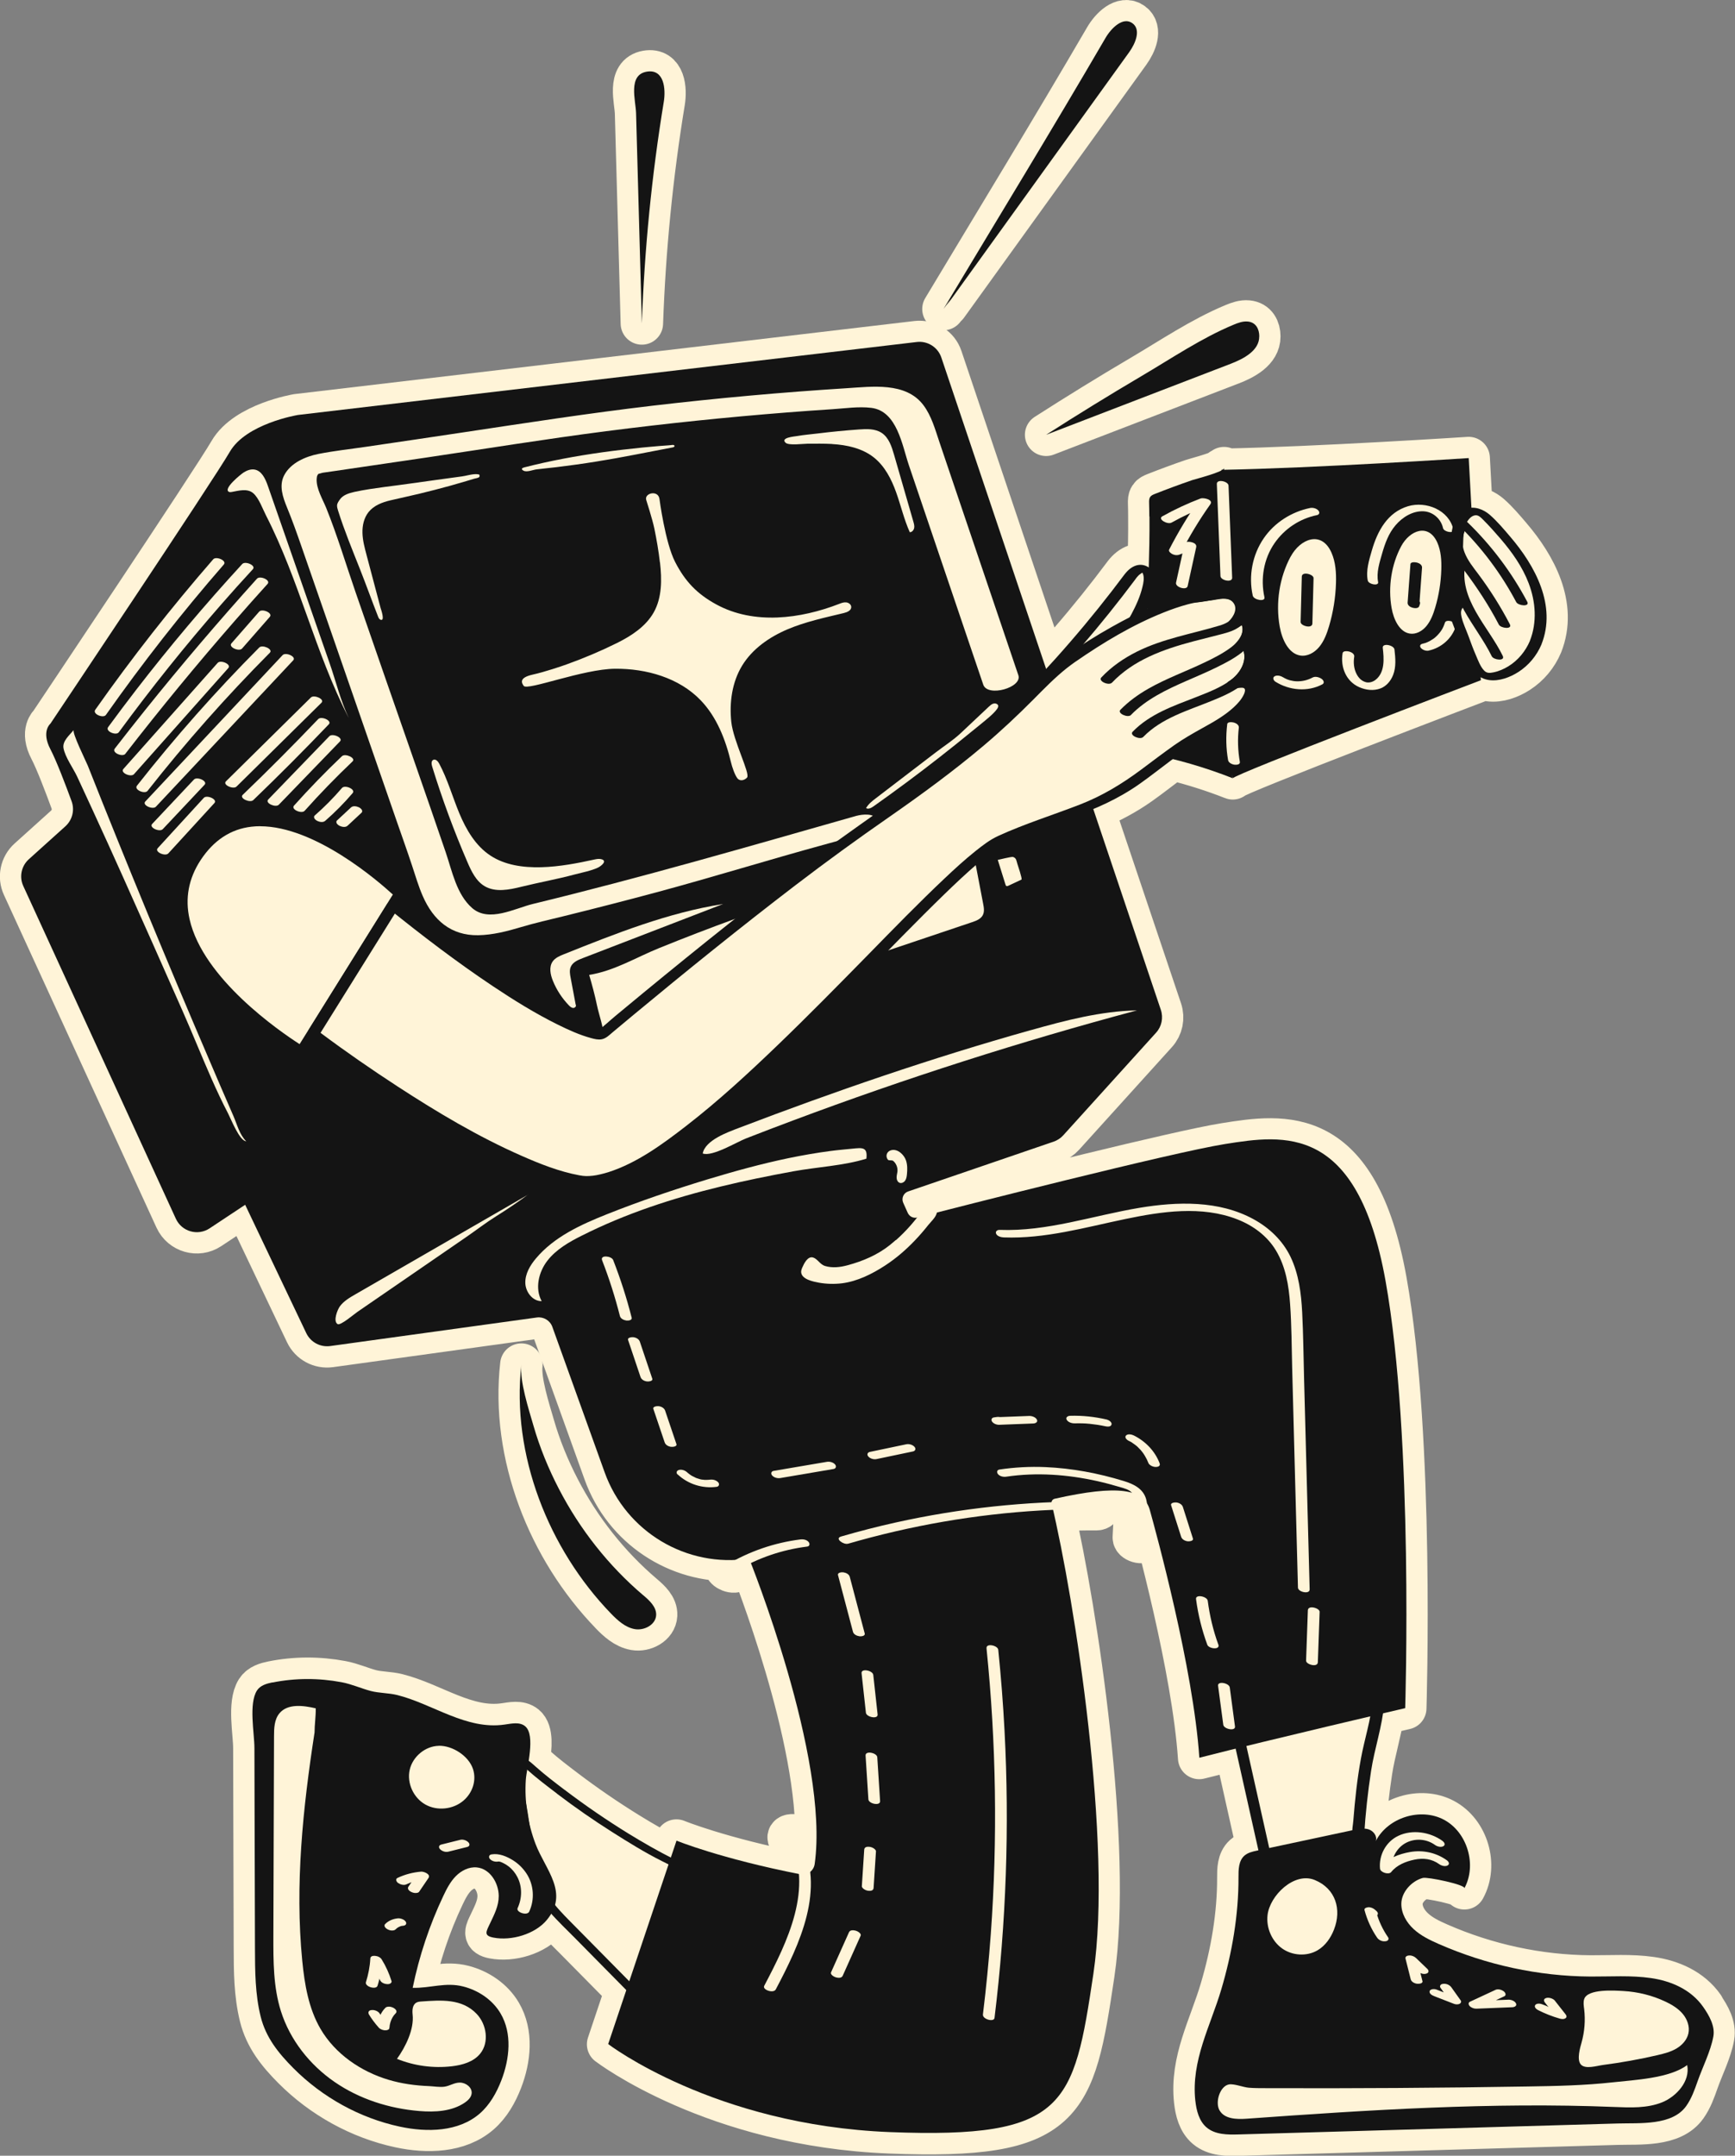 <svg xmlns="http://www.w3.org/2000/svg" id="Capa_2" data-name="Capa 2" viewBox="0 0 320.37 397.85"><rect x="0" y="0" width="320.37" height="397.85" fill="#808080" stroke="none"/><defs><style>      .cls-1 {        fill: #fff4d8;      }      .cls-1, .cls-2 {        stroke-width: 0px;      }      .cls-2 {        fill: #141414;      }      .cls-3 {        fill: none;        stroke: #fff4d8;        stroke-linejoin: round;        stroke-width: 7.84px;      }    </style></defs><g id="Capa_1-2" data-name="Capa 1"><g><g><path class="cls-3" d="m118.52,59.69c.48-13.7,1.83-27.37,4.05-40.9.38-2.31.1-6.12-3.16-5.56-3.49.6-2.03,5.29-1.96,7.64.35,12.94.72,25.87,1.07,38.81Z"></path><path class="cls-3" d="m174.83,56.34c11.22-15.56,22.44-31.13,33.66-46.69,1.17-1.62,2.23-4.15.62-5.34-1.73-1.28-3.91.85-4.99,2.71-9.81,16.83-19.91,33.35-29.91,50.01.51-.68,1-1.38,1.5-2.06l-.89,1.37Z"></path><path class="cls-3" d="m227.28,67.13c2.42-.93,5.27-2.45,5.25-5.04,0-1.36-.63-2.61-2.12-2.75-.9-.09-1.79.24-2.63.59-5.93,2.46-11.51,6.25-17.04,9.5-5.92,3.49-11.78,7.1-17.57,10.81,11.37-4.37,22.74-8.74,34.1-13.11Z"></path><path class="cls-3" d="m314.51,370.38c-2.24-3.2-5.9-4.79-9.66-5.33-3.69-.53-7.44-.26-11.16-.28-9.62-.06-19.22-2.15-28.04-6.02-1.64-.72-3.29-1.52-4.61-2.74-1.32-1.21-2.3-2.91-2.27-4.7.03-2.17,1.93-4.19,3.97-4.74.86-.23,8.02,1.27,7.66,1.92,2.36-4.29.56-10.36-3.76-12.66-4.32-2.3-10.36-.41-12.6,3.95.34-.87-.39-1.86-1.27-2.16-.25-.09-.51-.12-.78-.14.26-3.56.65-7.11,1.19-10.63.55-3.57,1.67-7.05,2.2-10.62,2.54-.6,4.1-.96,4.1-.96,0,0,1.58-49.84-3.63-78.87-5.21-29.02-18.77-26.97-29.65-25.24-8.75,1.4-40.94,9.52-53.22,12.65.05-.2.07-.41.04-.64-.08-.6-.6-1.18-1.21-1.13-.59.04-.99.6-1.33,1.09-.37.55-.77,1.08-1.18,1.61-.69.13-1.39-.22-1.68-.87l-.83-1.85c-.37-.83.05-1.8.91-2.09l26.86-9.19c.68-.23,1.3-.64,1.78-1.17l17.14-18.94c1.04-1.14,1.37-2.76.88-4.22l-12.49-37.09c3.02-1.26,5.9-2.76,8.62-4.69,2.05-1.45,4.02-3.02,6.04-4.52,3.77.94,7.49,2.11,11.1,3.53-.03-.01-.05-.13-.06-.3.03.1.05.2.08.29-.19-.6,45.77-18.09,45.77-18.09l-.03-.54c.45.26.96.45,1.56.53,1.85.26,3.87-.5,5.41-1.49,1.91-1.23,3.39-3.01,4.27-5.1,2.84-7.15-1.16-14.5-5.75-19.86-1.18-1.38-2.39-2.83-3.76-4.03-.95-.83-2.17-1.38-3.43-1.32l-.5-9.19s-28.11,1.83-45.16,2.16c0-.1,0-.2-.01-.3,0,.09-.1.19-.26.3-.08,0-.16,0-.24,0,0,.05,0,.09,0,.14-1.32.7-4.87,1.6-5.37,1.78-2.32.8-4.62,1.65-6.9,2.55-.32.13-.67.27-.86.56-.21.31-.21.7-.2,1.08.02.83.04,1.67.04,2.5.03,3.14-.04,6.28-.13,9.43-1.66-1.1-3.32-.25-4.41,1.17-3.22,4.31-6.59,8.51-10.11,12.57-1.45,1.67-2.94,3.31-4.44,4.94l-19.33-57.41c-.64-1.91-2.54-3.11-4.54-2.87l-114.39,13.48s-9.46,1.58-12.46,6.78c-3,5.21-33.12,50.16-33.12,50.16,0,0-1.74,1.42,0,4.73,1.12,2.14,2.84,6.67,3.91,9.59.6,1.64.14,3.46-1.15,4.63l-6.75,6.08c-1.38,1.25-1.8,3.25-1.02,4.94l28.17,61.4c1.09,2.38,4.05,3.22,6.23,1.78l6.57-4.35,11.28,23.68c.8,1.68,2.59,2.64,4.43,2.39l38.15-5.27c1.24-.17,2.44.55,2.86,1.73l9.66,26.85c3.66,10.18,13.51,16.63,24.12,16.15-.52.27-1.03.56-1.54.86-.95.57.97,1.59,1.66,1.18.9-.53,1.82-1.02,2.76-1.47,2.14,5.46,14.3,37.61,11.78,55.56-.08.6-.4,1.11-.84,1.45-.23-2.07-.8-4.13-1.84-6.15-.36-.7-2.54-.93-2.04.05,1.09,2.12,1.64,4.29,1.8,6.47-14.65-2.89-22.59-6.15-22.59-6.15l-1.05,3.12c-2.66-1.35-5.24-2.83-7.77-4.39-4.06-2.5-8-5.2-11.8-8.08-1.83-1.39-3.68-2.79-5.39-4.32-.36-.32-.8-.72-1.28-1.07.39-2.5.64-5.36-.65-6.42-1.02-.84-2.51-.48-3.81-.3-7.06,1.02-13.22-3.8-19.79-5.45-1.62-.4-3.32-.34-4.9-.75-1.81-.48-3.52-1.27-5.4-1.62-4.2-.79-8.56-.79-12.76.06-1.09.22-2.27.56-2.87,1.5-1.56,2.46-.47,7.84-.47,10.65.01,4.06.02,8.12.03,12.17.02,8.24.04,16.49.07,24.73.01,4.22.03,8.51,1.05,12.63.96,3.87,3.27,6.73,6.05,9.53,5.34,5.36,12.23,9.19,19.64,10.78,5.06,1.09,10.87.97,14.77-2.42,1.85-1.61,3.09-3.82,3.98-6.11,1.54-3.98,2.03-8.69-.14-12.36-1.47-2.5-4.07-4.25-6.88-4.97-3.3-.85-6.14.34-9.35.24,1.2-5.85,3.1-11.56,5.66-16.96.62-1.31,1.29-2.62,2.31-3.65,1.01-1.03,2.43-1.75,3.87-1.61,2.42.23,4.04,2.84,4.05,5.28,0,1.85-.82,3.39-1.59,5.02-.73,1.54-1.25,2.29.6,2.65,3.33.65,7.69-.63,9.86-3.24.32-.38.57-.76.79-1.13,1.43,1.61,3.02,3.11,4.52,4.64,3.12,3.16,6.24,6.33,9.37,9.49l-3.34,9.95s19.56,14.98,52.05,16.25c32.49,1.26,33.91-4.89,37.54-29.18,3.5-23.46-3.14-67.06-7.44-85.65,2.67-.12,5.34-.19,8.01-.17.42,0,.84-.27.64-.72-.21-.47-.94-.66-1.4-.67-2.51-.01-5.03.05-7.54.15.03-.31.26-.58.58-.66,7.03-1.58,11.53-1.9,14.25-1.09.02.03.05.04.08.07.73.96.59,2.4.53,3.52-.07,1.53-.16,3.06-.23,4.6-.04.8,2.11,1.3,2.16.31.07-1.29.13-2.59.2-3.88.05-.89.13-1.81.02-2.7.23.37.42.78.54,1.24,1.1,3.94,8.04,29.18,9.15,45.74,2.03-.52,4.31-1.09,6.71-1.68,1.4,6.24,2.8,12.49,4.19,18.73-.09.02-.18.04-.26.06-.83.18-1.71.38-2.34.95-1.05.95-1.08,2.55-1.07,3.97.03,6.92-1.19,14-3.18,20.71-2.04,6.88-5.6,13.14-4.79,20.54.2,1.83.69,3.77,2.09,4.95,1.58,1.33,3.85,1.34,5.91,1.28,23.32-.67,46.65-1.35,69.97-2.02,4.06-.12,10.1.44,12.69-3.25.96-1.36,1.53-2.96,2.08-4.53.93-2.65,2.4-5.51,2.91-8.26.36-1.9-.76-3.89-1.87-5.47ZM211.88,112.35s.02-.03.02-.05c0,.01,0,.03,0,.04,0,0-.01,0-.02,0Z"></path><path class="cls-3" d="m112.81,297.78c1.24,1.28,2.64,2.56,4.39,2.87,1.75.31,3.86-.8,3.95-2.58.07-1.51-1.23-2.69-2.38-3.67-6.41-5.44-11.7-12.17-15.57-19.63-1.93-3.72-3.54-7.65-4.7-11.68-.87-3.01-2.57-8.21-2.23-11.24-1.88,16.62,5.03,34.03,16.55,45.93Z"></path></g><g><path class="cls-2" d="m227.49,143.02c.05.21.11.41.18.61-.19-.6,45.77-18.09,45.77-18.09l-2.24-41s-28.68,1.87-45.67,2.17c.45,9.48,1.13,18.96,1.33,28.48.1,4.9.14,9.81.13,14.72,0,2.38-.03,4.76-.06,7.13-.03,1.98.06,4.06.56,5.98Z"></path><path class="cls-2" d="m212.25,95.32c.06,6.7-.31,13.43-.41,20.15-.06,3.93-.1,7.86-.11,11.78,0,1.08-.4,11.67.1,11.8,5.39,1.03,10.69,2.57,15.8,4.58-.12-.05-.04-1.82-.05-2.03-.22-9.65-.42-19.29-.66-28.94-.12-4.82-.25-9.65-.39-14.47-.06-1.91-.24-3.67-.52-5.54-.3-2.03.15-4.19,0-6.26,0,.69-5.25,2.01-5.87,2.22-2.32.8-4.62,1.65-6.9,2.55-.32.13-.67.27-.86.56-.21.31-.21.7-.2,1.08.02.83.04,1.67.04,2.5Z"></path><g><path class="cls-1" d="m208.68,106.39c.63-.85,1.62-1.8,2.58-1.37,2.66,1.22-.78,7.85-1.65,9.34-1.15,1.99-2.61,3.79-4.32,5.33-1.86,1.67-3.61,2.32-5.84,3.27-3.99,1.7-6.63,4.66-10.06,7.11.19-1.57,1.75-2.95,2.78-4.04,1.96-2.07,3.88-4.19,5.75-6.34,3.75-4.3,7.34-8.74,10.75-13.31Z"></path><path class="cls-2" d="m209.67,106.86c.2-.26.41-.52.65-.75.02-.02.79-.58.8-.51,0-.04-.25.01-.27-.05-.04-.11.05.07.04.05,0,.04.13.23.16.3.28.75.09,1.69-.1,2.44-.42,1.76-1.19,3.44-2.04,5.03-1.24,2.33-2.95,4.49-4.98,6.18-2.22,1.84-5.08,2.49-7.51,3.96-2.83,1.7-5.18,4.06-7.85,5.98.63.31,1.27.61,1.9.92.17-1.06.8-1.88,1.51-2.65.77-.84,1.58-1.65,2.36-2.49,1.84-1.98,3.64-3.99,5.41-6.04,3.45-4,6.76-8.13,9.93-12.36.58-.78-1.47-1.62-1.96-.96-3.22,4.31-6.59,8.51-10.11,12.57-1.77,2.05-3.58,4.06-5.42,6.04-1.39,1.49-3.51,3.09-3.84,5.23-.12.76,1.35,1.31,1.9.92,2.7-1.94,5.08-4.34,7.96-6.04,1.42-.84,2.97-1.39,4.47-2.09s2.82-1.58,4.01-2.71c1.98-1.86,3.56-4.09,4.77-6.52.92-1.85,1.85-3.92,1.91-6.01.03-1.01-.31-1.95-1.18-2.53-1.67-1.14-3.36-.29-4.46,1.14-.59.77,1.46,1.61,1.96.96Z"></path></g><g><path class="cls-1" d="m103.6,330.72c-1.76-1.33-3.48-2.71-5.18-4.12-1.02-.85-2.81-2.93-3.49-.88-.52,1.58.86,5.36,1.13,7.04.38,2.35.76,4.71,1.13,7.06.53,3.28,1.08,6.64,2.72,9.53,1.22,2.15,2.97,3.93,4.7,5.69,4.9,4.97,9.8,9.93,14.71,14.9,3.62-7.71,6.44-15.8,8.41-24.09,0-.44-4.93-2.78-5.41-3.04-2.18-1.18-4.33-2.42-6.44-3.71-4.23-2.58-8.33-5.38-12.28-8.37Z"></path><path class="cls-2" d="m104.3,330.36c-1.83-1.39-3.68-2.79-5.39-4.32-1.04-.93-2.73-2.53-4.26-1.71-1.34.72-.91,2.86-.67,4.03.32,1.56.82,3.08,1.08,4.65.4,2.46.79,4.93,1.19,7.39.36,2.21.78,4.41,1.55,6.52,1.62,4.44,5.26,7.6,8.49,10.88,4.05,4.1,8.1,8.21,12.15,12.31.41.41,1.62.84,1.96.13,3.54-7.55,6.32-15.45,8.28-23.55.13-.53.22-.83-.19-1.24-.3-.3-.68-.52-1.04-.73-1.02-.6-2.07-1.14-3.13-1.67-2.81-1.41-5.54-2.98-8.22-4.62-4.06-2.5-8-5.2-11.8-8.08-.38-.28-1.09-.49-1.53-.23s-.19.71.13.95c3.28,2.49,6.66,4.84,10.14,7.04,3,1.9,6.06,3.8,9.24,5.39.87.43,1.75.87,2.61,1.32.41.22.92.49,1.27.69.16.09.31.19.46.29.35.23.09,0,.08,0-.21,0-.29.77-.36,1.04-.13.53-.27,1.07-.41,1.6-.26.97-.52,1.95-.81,2.91-.56,1.94-1.17,3.86-1.82,5.76-1.46,4.25-3.15,8.41-5.05,12.48l1.96.13c-3.34-3.38-6.67-6.76-10.01-10.14-1.63-1.65-3.25-3.29-4.88-4.94-1.44-1.46-2.9-2.94-4-4.68-2.31-3.64-2.74-8.1-3.41-12.27-.31-1.93-.52-3.9-.98-5.8-.36-1.46-.82-2.92-.99-4.43-.04-.35-.07-.72-.02-1.07.02-.16.39-.89.39-.9.11.29-.72-.37-.29.02.13.12.31.21.45.33.25.2.49.42.73.64,1.81,1.63,3.77,3.11,5.71,4.58.37.29,1.1.49,1.53.23s.19-.71-.13-.95Z"></path></g><g><path class="cls-1" d="m254.45,314.1c-4.35.27-8.3,1.56-12.48,2.55-4.48,1.06-9.03,1.47-13.48,2.76,1.78,7.96,3.56,15.93,5.35,23.89,2.29-1.01,4.91-1.14,7.31-1.83,1.01-.29,9.61-1.8,9.66-2.67.27-4.4.75-8.79,1.44-13.14.61-3.81,1.99-7.78,2.29-11.57-.03,0-.05,0-.08,0Z"></path><path class="cls-2" d="m254.07,313.41c-4.4.3-8.59,1.62-12.87,2.61-4.43,1.03-8.97,1.48-13.35,2.73-.22.06-.52.22-.46.51,1.78,7.96,3.56,15.93,5.35,23.89.16.73,1.3,1,1.91.74,1.7-.72,3.54-.97,5.34-1.33.88-.18,1.75-.43,2.63-.62,1.89-.4,3.79-.77,5.66-1.24.86-.22,1.72-.44,2.55-.77.68-.27,1.01-.51,1.06-1.26.25-3.96.68-7.91,1.28-11.83.64-4.17,2.07-8.21,2.42-12.42.06-.68-.88-1.05-1.45-1.02h-.08c-.41.03-.85.25-.64.72s.95.69,1.4.67h.08c-.48-.34-.97-.68-1.45-1.02-.31,3.66-1.49,7.17-2.15,10.77-.7,3.79-1.11,7.66-1.41,11.5-.06.76-.27,1.71-.17,2.47,0-.04,0-.03.04-.05-.12.05-.23.13-.34.18-.68.32-1.44.49-2.17.68-1.88.48-3.78.86-5.68,1.25-.95.2-1.88.47-2.83.66-1.95.4-3.9.7-5.75,1.48l1.91.74c-1.78-7.96-3.56-15.93-5.35-23.89l-.46.51c4.29-1.23,8.73-1.68,13.07-2.67,4.2-.96,8.32-2.32,12.65-2.62.41-.03.85-.25.64-.72-.2-.45-.95-.7-1.4-.67Z"></path></g><path class="cls-2" d="m54.89,76.61s-9.46,1.58-12.46,6.78c-3,5.21-33.12,50.16-33.12,50.16,0,0-1.74,1.42,0,4.73,1.12,2.14,2.84,6.67,3.91,9.59.6,1.63.14,3.46-1.15,4.63l-6.75,6.08c-1.38,1.25-1.8,3.25-1.02,4.94l28.17,61.4c1.09,2.38,4.05,3.22,6.23,1.78l6.57-4.35,11.28,23.68c.8,1.68,2.59,2.64,4.43,2.39l38.15-5.27c1.24-.17,2.44.55,2.86,1.73l9.66,26.85c3.95,10.99,15.13,17.66,26.68,15.92h0s14.86,36.71,12.1,56.37c-.18,1.26-1.37,2.13-2.63,1.89-14.84-2.91-22.88-6.21-22.88-6.21l-12.62,37.54s19.56,14.98,52.05,16.25c32.49,1.26,33.91-4.89,37.54-29.18,3.58-23.97-3.44-68.97-7.71-86.83-.1-.4.17-.79.58-.88,11.75-2.64,16.47-1.8,17.55,2.06,1.1,3.94,8.04,29.18,9.15,45.74,13.57-3.47,38.01-9.15,38.01-9.15,0,0,1.58-49.84-3.63-78.87-5.21-29.02-18.77-26.97-29.65-25.24-9.83,1.57-49.27,11.63-56.8,13.56-.73.19-1.47-.18-1.78-.87l-.83-1.85c-.37-.83.05-1.8.91-2.09l26.86-9.19c.68-.23,1.3-.64,1.78-1.17l17.14-18.94c1.04-1.14,1.37-2.76.88-4.22l-40.53-120.38c-.64-1.91-2.54-3.11-4.54-2.87l-114.39,13.48Z"></path><path class="cls-1" d="m165.42,228.85c-.35.31-.71.61-1.08.91-2.28,1.83-5.03,3-7.84,3.75-1.36.37-2.8.54-4.17.13-.9-.27-1.37-1.31-2.19-1.56-1-.3-1.68,1.12-2.01,1.88-.12.28-.23.59-.19.9.17,1.27,2.24,1.67,3.26,1.86,1.4.25,2.84.29,4.26.12,2.85-.36,5.55-1.71,7.94-3.26,2.05-1.33,3.92-2.95,5.6-4.72.86-.9,1.67-1.85,2.44-2.82.67-.84,1.73-1.65,1.58-2.85-.08-.6-.6-1.18-1.21-1.13-.59.04-.99.6-1.33,1.09-1.43,2.09-3.15,4.04-5.05,5.73Z"></path><path class="cls-1" d="m179.53,156.23s-13.88,3.67-15.14,4.03c-9.65,2.76-19.21,5.87-28.64,9.31-4.72,1.72-9.4,3.52-14.06,5.41-4.25,1.72-8.32,4.23-12.9,4.94.55,1.87,1.04,3.69,1.44,5.6.39,1.87,1.26,4.11,1.26,6.01.08.4.2.85.56,1.04.34.18.75.06,1.12-.06,22.11-7.44,44.22-14.88,66.33-22.32.76-.25,1.58-.57,1.96-1.27.35-.64.22-1.42.08-2.13-.67-3.52-1.35-7.04-2.02-10.56Z"></path><g><path class="cls-1" d="m73.91,164.98l-18.17,29.14c-.04.06-.11.09-.17.05-1.92-1.16-30.71-18.97-19.46-36.06,11.77-17.89,36.3,5.28,37.79,6.71.04.04.05.11.02.16Z"></path><path class="cls-2" d="m55.63,195.31c-.22,0-.44-.06-.64-.18-1.96-1.19-19.22-11.95-22.17-24.98-1.01-4.48-.22-8.74,2.36-12.66,2.79-4.24,6.5-6.65,11.03-7.15,12.42-1.41,26.87,12.13,28.47,13.68.43.42.5,1.06.19,1.56l-18.17,29.14c-.24.38-.65.59-1.06.59Zm-7.6-42.83c-.53,0-1.06.03-1.58.09-3.83.43-6.99,2.5-9.4,6.16-2.23,3.39-2.92,7.07-2.04,10.94,2.48,10.96,16.65,20.68,20.31,23.03l17.22-27.61c-2.74-2.51-14.39-12.6-24.5-12.6Z"></path></g><path class="cls-1" d="m158.2,150.55c-19.88,5.65-39.72,11.41-59.81,16.28-3.36.82-8.1,3.46-11.2.76-2.89-2.52-3.7-6.8-4.88-10.27-3.65-10.69-7.4-21.35-11.11-32.03-1.84-5.32-3.69-10.63-5.53-15.95-1.8-5.2-3.39-10.54-5.45-15.63-.65-1.59-1.82-3.5-1.75-5.28.02-.66.2-.91.55-1.14-.5.33.28,0,.61-.05.76-.11,1.52-.22,2.29-.33,5.52-.81,11.03-1.61,16.55-2.43,11.15-1.65,22.27-3.46,33.45-4.9,11.11-1.43,22.25-2.58,33.41-3.46,2.79-.22,5.58-.42,8.38-.6,2.34-.15,4.81-.53,7.15-.25,4.79.57,5.71,6.89,6.97,10.61,3.67,10.81,7.33,21.63,11,32.44.91,2.68,1.82,5.36,2.73,8.04.8,2.36,7.25.53,6.48-1.74-3.88-11.46-7.77-22.92-11.65-34.38-.97-2.87-1.94-5.73-2.91-8.6-.79-2.34-1.47-4.88-2.99-6.89-3.25-4.29-9.51-3.39-14.19-3.1-11.95.75-23.87,1.83-35.76,3.22-11.78,1.38-23.5,3.2-35.23,4.96-5.89.89-11.79,1.75-17.68,2.62-2.93.43-5.9.75-8.8,1.32-2.41.48-5.17,1.65-6.36,3.95-1,1.92-.24,4.06.52,5.92.95,2.31,1.78,4.64,2.6,7,1.94,5.59,3.88,11.18,5.82,16.77,3.95,11.39,7.9,22.78,11.85,34.17.94,2.72,1.92,5.43,2.82,8.16.63,1.89,1.18,3.81,1.98,5.63,1.93,4.43,5.2,7.32,10.25,7.23,2.71-.05,5.33-.73,7.91-1.5,2.58-.77,5.2-1.36,7.81-2,5.76-1.42,11.5-2.89,17.23-4.43,10.41-2.8,20.71-6,31.11-8.84,2.26-.62,4.52-1.23,6.77-1.87,1.02-.29,3.12-1.17,2.79-2.57s-2.8-1.09-3.7-.84h0Z"></path><path class="cls-1" d="m121.87,103.81c.36,3.13.38,6.49-1.17,9.23-1.47,2.59-4.11,4.31-6.79,5.64-2.99,1.48-6.07,2.78-9.21,3.91-.99.36-4.11,1.42-6.33,1.91-2.66.59-2.01,1.59-1.67,2.08.64.95,10.98-3.12,16.89-3.16,5.76-.04,11.78,1.66,15.78,5.81,2.99,3.1,4.61,7.28,5.61,11.47.18.77.69,2.33,1.19,2.95.5.62,1.38.32,1.78-.16.61-.71-2.55-6.73-2.92-10.29-.37-3.56.14-7.29,2-10.35,1.89-3.1,5.02-5.27,8.35-6.69,3.33-1.42,6.91-2.17,10.43-3.02.63-.15,1.4-.48,1.37-1.13-.01-.45-.47-.79-.93-.84s-.89.12-1.32.29c-7.08,2.74-15.72,3.91-22.72.06-3.5-1.92-5.7-4.21-7.55-7.81-1.84-3.58-2.89-11.63-2.89-11.63-.24-1.71-2.81-1.08-2.45.17,0,0,1.15,3.57,1.51,5.31.42,2.06.78,4.13,1.02,6.22Z"></path><path class="cls-1" d="m67.66,102.34c.58,2.19,1.16,4.37,1.74,6.56.29,1.09.58,2.19.87,3.28.07.25.9,2.55-.02,2.19-.23-.09-.35-.35-.44-.58-1.15-2.92-2.19-5.85-3.35-8.77-1.41-3.57-2.89-7.13-4.04-10.8-.09-.3-.19-.6-.18-.91,0-.42.28-.77.5-1.1.58-.86,1.67-1.19,2.68-1.42,1.87-.41,3.78-.67,5.68-.93,3.14-.39,6.27-.85,9.4-1.28,1.61-.22,3.21-.44,4.82-.66.92-.13,2.23-.58,3.14-.35.12.11.14.31.04.45-.14.2-.72.26-.94.33-.5.15-.99.3-1.49.45-.96.28-1.92.56-2.88.83-1.88.52-3.78,1.01-5.68,1.47-1.8.43-3.61.82-5.41,1.24-1.5.35-3.05.93-4.04,2.16-.85,1.06-1.17,2.48-1.13,3.85.03,1.36.39,2.7.74,4.02Z"></path><path class="cls-1" d="m96.43,86.69c.06.07.15.13.27.19.6.3,1.71-.17,2.35-.25,1.22-.16,2.45-.26,3.67-.41,2.5-.3,4.99-.65,7.47-1.05,4.7-.75,9.35-1.72,14.02-2.6.15-.03.35-.1.34-.26,0-.18-.26-.22-.44-.19-.79.1-1.56.12-2.34.19-1.06.1-2.13.18-3.19.29-2.45.25-4.89.53-7.33.87-4.86.68-9.7,1.57-14.45,2.79-.43.11-.5.28-.36.44Z"></path><path class="cls-1" d="m153.65,81.94c-1.52-.09-3.04-.05-4.57-.05-.78,0-3.44.37-4.02-.18-.99-.93,1.53-1.14,2.09-1.23,1.3-.23,2.62-.33,3.93-.49,2.5-.31,5.01-.55,7.53-.73,1.43-.11,2.99-.16,4.19.63,1.32.87,1.85,2.52,2.29,4.04,1.19,4.11,2.37,8.22,3.56,12.33.11.39.23.8.15,1.19s-.4.78-.81.77c-1.06-2.36-1.64-4.91-2.51-7.34-.87-2.44-2.1-4.85-4.13-6.46-2.15-1.7-4.97-2.31-7.7-2.47Z"></path><path class="cls-1" d="m96.3,163.65c-2.26.56-4.8,1.08-6.81-.1-1.59-.94-2.44-2.73-3.17-4.42-2.49-5.76-4.67-11.66-6.52-17.66-.14-.44-.2-1.05.21-1.24.43-.2.87.28,1.09.7,1.55,2.91,2.45,6.12,3.71,9.16,1.27,3.04,3.02,6.04,5.79,7.84,5.26,3.43,13.3,1.99,19.05.72.43-.09.87-.19,1.3-.1,1.37.29,0,1.32-.55,1.58-1.26.59-2.93.9-4.29,1.26-3.24.87-6.55,1.46-9.81,2.26Z"></path><path class="cls-1" d="m184.08,130.88c-.59.85-2.07,2-2.38,2.27-.77.65-1.57,1.27-2.35,1.91-1.95,1.6-3.92,3.18-5.91,4.73-3.98,3.11-8.03,6.12-12.15,9.03-.41.29-.95.58-1.37.32.44-.77,1.16-1.33,1.86-1.86,3.67-2.81,7.35-5.62,11.02-8.43,1.61-1.23,3.21-2.23,4.68-3.62,1.7-1.6,3.4-3.2,5.1-4.8.25-.23.51-.47.83-.57.32-.1.73,0,.89.3.09.17-.01.43-.21.72Z"></path><g><path class="cls-1" d="m197.79,121.52c-8.2,5.68-8.91,11.15-36.12,29.84-18.45,12.67-46.23,35.91-50.41,39.42-.36.3-.83.43-1.29.33-2.68-.58-12.89-3.97-37.5-23.81l-14.5,23.25s30.67,23.39,49.13,27.02c18.45,3.63,66.09-57.57,78.24-62.78,3.77-1.61,6.88-2.94,12.01-4.67,10.54-3.54,12.41-6.56,21.84-13.05,2.73-1.88,10.18-4.8,11.74-8.95.15-.4.06-.98-.21-1.3-.6-.71-2.19-.58-3.02-.47,1.61-.94,3.12-2.88,3.19-4.79.02-.65-.08-1.8-.63-2.23-.26-.21-.62-.29-.95-.22.5-.38.96-.97,1.07-1.6s.31-1.37.08-1.98c-.28-.73-.75-1.16-1.56-.91-.36.11-.68.31-.99.51.56-.51.98-1.17,1.21-1.9.49-1.54-.76-2.95-2.19-3.29-.91-.22-1.87-.12-2.8.03-1.51.24-3.01.29-4.49.64-1.23.29-2.44.66-3.63,1.08-2.97,1.04-5.83,2.39-8.6,3.87-3.32,1.78-6.51,3.79-9.61,5.93Z"></path><path class="cls-2" d="m196.96,120.93c-5.18,3.6-9.24,8.58-13.9,12.78-10.11,9.11-21.63,16.37-32.52,24.47-10.79,8.03-21.28,16.45-31.67,24.99-1.76,1.44-3.51,2.89-5.26,4.35-1.05.87-2.06,1.85-3.17,2.65-.21.15-.33.16-.58.28-.04.02.33.08.11.02-.13-.04-.27-.07-.4-.1-.33-.09-.65-.19-.97-.29-.21-.07-.42-.14-.63-.22-.1-.04-.21-.08-.31-.12-.09-.03-.52-.2-.19-.07-.54-.21-1.08-.44-1.62-.68-3.53-1.58-6.89-3.54-10.16-5.6-5.92-3.74-11.59-7.89-17.12-12.18-1.81-1.4-3.61-2.83-5.39-4.26-.3-.24-1.39-.59-1.68-.12-4.24,6.8-8.48,13.61-12.73,20.41-.59.95-1.18,1.9-1.77,2.84-.21.34,0,.62.28.84,3.42,2.61,6.95,5.07,10.51,7.48,7.32,4.95,14.86,9.65,22.76,13.61,3.87,1.94,7.84,3.71,11.97,5.03,2.67.85,5.41,1.64,8.23,1.27,5.16-.66,9.95-3.77,14.12-6.7,6.01-4.23,11.54-9.12,16.9-14.12,5.92-5.53,11.64-11.28,17.32-17.05,5.08-5.16,10.11-10.38,15.31-15.42,1.99-1.93,4.01-3.84,6.11-5.64,1.47-1.26,2.97-2.51,4.64-3.47,1.31-.76,2.77-1.27,4.16-1.85,2.74-1.14,5.52-2.2,8.33-3.15,4.59-1.56,8.89-3.48,12.85-6.28,3.85-2.72,7.44-5.89,11.58-8.17,1.99-1.09,4.01-2.15,5.85-3.47,1.53-1.09,3.62-2.67,4.09-4.62.65-2.74-3.24-2.87-4.95-2.65.48.42.97.84,1.45,1.25,1.77-1.08,3.3-2.91,3.43-5.05.12-1.88-.9-3.69-3.03-3.47.45.39.91.78,1.36,1.17,1.23-1.03,1.86-3.14.94-4.57-.97-1.5-2.81-1.32-4.15-.49.6.36,1.21.71,1.81,1.07,1.7-1.66,1.91-3.99-.1-5.48-2.23-1.65-5.22-.81-7.73-.51-5.55.67-10.93,3.37-15.75,6.06-2.87,1.6-5.64,3.37-8.34,5.23-.92.64,1,1.64,1.66,1.18,5.09-3.52,10.47-6.76,16.23-9.06,1.47-.59,2.96-1.11,4.49-1.52s2.94-.55,4.44-.74c1.19-.15,2.9-.72,3.84.3,1.06,1.14.22,2.67-.71,3.58-.69.67,1.29,1.39,1.81,1.07.15-.09.34-.18.48-.29.33-.27.14.02.03-.27.19.49.27.78.19,1.33-.12.91-.4,1.55-1.11,2.15-.67.56.99,1.21,1.36,1.17-.2-.21-.24-.21-.11-.01.06.13.11.27.13.42.05.21.07.42.09.63.05.63-.06,1.22-.28,1.81-.49,1.29-1.48,2.39-2.65,3.1-.39.24-.25.61.04.87.37.35.93.44,1.42.38.35-.05,1.07-.2,1.39-.03.36.19.16.8,0,1.14-.43.93-1.14,1.71-1.89,2.4-1.68,1.55-3.71,2.69-5.7,3.79-1.82,1.01-3.58,2.01-5.29,3.21-2.05,1.45-4.05,2.97-6.07,4.48-3.53,2.63-7.18,4.85-11.3,6.45-5.04,1.96-10.19,3.55-15.11,5.8-1.54.7-2.91,1.77-4.23,2.82-1.95,1.56-3.8,3.25-5.61,4.96-4.9,4.62-9.59,9.45-14.3,14.26-5.49,5.59-10.99,11.19-16.64,16.62-5.38,5.17-10.89,10.25-16.79,14.82-4.35,3.37-9.13,6.89-14.43,8.58-.89.28-2.09.57-2.83.65-1.04.11-1.59.1-2.51-.07-3.69-.68-7.28-2.1-10.7-3.61-8.01-3.52-15.57-8.04-22.89-12.8-4.79-3.12-9.5-6.37-14.08-9.79-.23-.17-.46-.34-.68-.51l.28.84c4.24-6.8,8.48-13.61,12.73-20.41.59-.95,1.18-1.9,1.77-2.84-.56-.04-1.12-.08-1.68-.12,6.23,5.02,12.6,9.88,19.25,14.32,3.88,2.59,7.86,5.06,12.05,7.13,1.97.97,4.01,1.9,6.13,2.47.63.17,1.29.34,1.95.21.79-.16,1.38-.76,1.98-1.27,1.28-1.07,2.57-2.14,3.85-3.21,9.84-8.16,19.8-16.2,29.96-23.97,5.65-4.32,11.4-8.49,17.25-12.55,6.01-4.18,11.93-8.51,17.53-13.24,3.17-2.68,6.19-5.51,9.11-8.45,2-2.01,3.97-4.05,6.19-5.81.53-.42,1.07-.81,1.62-1.2.92-.64-1-1.64-1.66-1.18Z"></path></g><path class="cls-2" d="m205.31,126.01c3.98-4.22,9.55-6.19,15.02-7.64,1.52-.4,3.05-.78,4.58-1.17,1.28-.33,2.63-.63,3.74-1.38.98-.67,1.76-1.69,1.79-2.92.03-1.13-.67-2.11-1.58-2.73-1.11-.76-2.5-1.12-3.84-1.1-1.72.04-3.36.68-5.08.72-.42.01-.84.26-.64.72s.94.68,1.4.67c1.36-.03,2.65-.39,3.99-.61.93-.15,1.95-.23,2.78.32.87.58,1,1.68.54,2.58-.56,1.11-1.74,1.67-2.88,2-5.11,1.53-10.37,2.39-15.19,4.79-2.44,1.22-4.71,2.78-6.58,4.77-.64.68,1.39,1.57,1.96.96h0Z"></path><path class="cls-2" d="m208.84,131.94c2.87-2.93,6.6-4.69,10.31-6.31,1.85-.81,3.71-1.59,5.52-2.48,1.8-.89,3.69-1.86,5.2-3.21,1.61-1.44,2.41-3.86.8-5.61-.34-.38-1.02-.59-1.51-.46-.46.12-.59.5-.26.86,1.45,1.58-.24,3.74-1.54,4.71-1.51,1.14-3.25,2.02-4.95,2.83-3.45,1.65-7.07,2.95-10.4,4.85-1.86,1.07-3.62,2.33-5.12,3.87-.65.66,1.38,1.56,1.96.96h0Z"></path><path class="cls-2" d="m211.11,136c3.38-3.48,8.18-4.84,12.55-6.62,2.19-.89,4.51-1.86,6.26-3.48,1.77-1.64,2.71-4.29,1.41-6.5-.27-.45-.89-.69-1.4-.67-.37.02-.91.26-.64.72,1.34,2.26-.25,4.78-2.11,6.13s-4.12,2.21-6.25,3.05c-4.18,1.63-8.58,3.11-11.79,6.42-.65.67,1.38,1.56,1.96.96h0Z"></path><path class="cls-1" d="m19.55,131.95c6.78-9.62,14.05-18.9,21.78-27.77.62-.72-1.42-1.58-1.96-.96-7.73,8.88-15,18.15-21.78,27.77-.56.8,1.49,1.62,1.96.96h0Z"></path><path class="cls-1" d="m21.93,135.15c5.99-8.16,12.32-16.06,18.99-23.68,1.9-2.17,3.82-4.31,5.77-6.42.64-.69-1.4-1.57-1.96-.96-6.85,7.45-13.38,15.19-19.57,23.2-1.76,2.28-3.49,4.58-5.19,6.9-.58.78,1.48,1.62,1.96.96h0Z"></path><path class="cls-1" d="m23.14,139.12c6.52-8.4,13.28-16.61,20.27-24.61,1.98-2.27,3.98-4.52,6-6.75.63-.7-1.4-1.58-1.96-.96-7.12,7.89-14.02,15.98-20.67,24.27-1.88,2.35-3.75,4.71-5.59,7.09-.59.76,1.46,1.61,1.96.96h0Z"></path><path class="cls-1" d="m24.74,142.88c5.8-6.53,11.61-13.05,17.41-19.58.63-.71-1.41-1.58-1.96-.96-5.8,6.53-11.61,13.05-17.41,19.58-.63.71,1.41,1.58,1.96.96h0Z"></path><path class="cls-1" d="m44.7,119.69c1.71-1.95,3.41-3.9,5.12-5.85.62-.71-1.41-1.58-1.96-.96-1.71,1.95-3.41,3.9-5.12,5.85-.62.71,1.41,1.58,1.96.96h0Z"></path><path class="cls-1" d="m27.25,145.96c7.02-8.93,14.57-17.44,22.58-25.5.65-.65-1.37-1.55-1.96-.96-8.01,8.05-15.56,16.57-22.58,25.5-.6.76,1.45,1.61,1.96.96h0Z"></path><path class="cls-1" d="m28.79,148.88c8.45-9,16.9-18.01,25.35-27.01.64-.68-1.39-1.57-1.96-.96-8.45,9-16.9,18.01-25.35,27.01-.64.68,1.39,1.57,1.96.96h0Z"></path><path class="cls-1" d="m30.06,153.02c2.57-2.73,5.14-5.46,7.71-8.19.64-.68-1.39-1.57-1.96-.96-2.57,2.73-5.14,5.46-7.71,8.19-.64.68,1.39,1.57,1.96.96h0Z"></path><path class="cls-2" d="m42.17,140.92c5.24-5.26,10.48-10.52,15.71-15.79.65-.65-1.37-1.55-1.96-.96-5.24,5.26-10.48,10.52-15.71,15.79-.65.65,1.37,1.55,1.96.96h0Z"></path><path class="cls-1" d="m31.08,157.5c2.84-3.1,5.67-6.19,8.51-9.29.63-.69-1.4-1.57-1.96-.96-2.84,3.1-5.67,6.19-8.51,9.29-.63.69,1.4,1.57,1.96.96h0Z"></path><path class="cls-1" d="m43.68,145.16c5.23-5.16,10.45-10.31,15.68-15.47.66-.65-1.37-1.55-1.96-.96-5.23,5.16-10.45,10.31-15.68,15.47-.66.65,1.37,1.55,1.96.96h0Z"></path><path class="cls-1" d="m46.77,147.66c4.75-4.57,9.4-9.23,13.95-13.99.64-.67-1.38-1.56-1.96-.96-4.55,4.76-9.2,9.43-13.95,13.99-.66.63,1.36,1.54,1.96.96h0Z"></path><path class="cls-1" d="m51.49,148.51c3.76-3.89,7.53-7.79,11.29-11.68.65-.67-1.38-1.56-1.96-.96-3.76,3.89-7.53,7.79-11.29,11.68-.65.67,1.38,1.56,1.96.96h0Z"></path><path class="cls-1" d="m56.25,149.64c2.82-3.16,5.78-6.2,8.85-9.12.66-.63-1.35-1.54-1.96-.96-3.07,2.92-6.02,5.96-8.85,9.12-.63.7,1.41,1.58,1.96.96h0Z"></path><path class="cls-1" d="m60.05,151.49c1.81-1.58,3.5-3.29,5.06-5.11.62-.72-1.42-1.59-1.96-.96-1.56,1.82-3.26,3.53-5.06,5.11-.14.12-.11.36-.04.5.11.2.35.38.55.48.43.2,1.05.32,1.45-.02h0Z"></path><path class="cls-1" d="m64.17,152.4c.87-.81,1.74-1.62,2.61-2.43.14-.13.11-.35.04-.5-.11-.2-.35-.38-.55-.48-.42-.19-1.06-.33-1.45.02-.87.81-1.74,1.62-2.61,2.43-.14.13-.11.35-.04.5.11.2.35.38.55.48.42.19,1.06.33,1.45-.02h0Z"></path><path class="cls-1" d="m44.96,87.21c.6-.37,1.29-.66,1.99-.56,1.36.19,2.05,1.7,2.5,2.99l.15.43c2.51,7.2,5.02,14.39,7.52,21.59,1.25,3.6,2.51,7.2,3.76,10.79,1.15,3.29,2.02,6.95,3.53,10.07-1.57-3.03-2.93-6.17-4.19-9.34-2.47-6.24-4.53-12.63-7-18.87-1.23-3.1-2.56-6.17-4.08-9.14-.63-1.22-1.32-3.22-2.36-4.13-1.1-.97-2.72-.47-3.97-.25-.17.03-.34.05-.5,0-1.26-.52,2.22-3.31,2.65-3.57Z"></path><path class="cls-1" d="m45.47,210.64c-1.28-1.29-1.67-3.08-2.38-4.7-.82-1.89-1.64-3.78-2.46-5.67-1.63-3.78-3.25-7.57-4.86-11.36-3.83-9.02-7.61-18.07-11.32-27.15-1.86-4.54-3.69-9.08-5.52-13.63-.91-2.28-1.82-4.55-2.72-6.83-.3-.74-2.96-6.11-2.59-6.57-.76.92-2.15,2.05-1.89,3.37.32,1.67,1.78,3.66,2.51,5.21.96,2.05,1.91,4.1,2.85,6.16,1.89,4.11,3.76,8.22,5.61,12.35,3.71,8.25,7.37,16.53,11.03,24.8,1.83,4.14,3.51,8.35,5.34,12.49.95,2.15,1.95,4.28,3.04,6.37.56,1.08,2.13,5.11,3.36,5.15Z"></path><path class="cls-1" d="m97.51,220.48c-10.62,6.13-21.25,12.25-31.87,18.38-1.06.61-2.16,1.25-2.89,2.24-.41.56-1.31,2.72-.41,3.27.53.32,3.06-1.85,3.65-2.25,2.57-1.77,5.14-3.53,7.71-5.3,4.16-2.86,8.32-5.72,12.48-8.58,1.83-1.26,3.52-2.58,5.41-3.76,2.02-1.26,4-2.6,5.92-4.02Z"></path><path class="cls-1" d="m106.29,185.35c-.31-1.63-.61-3.26-.92-4.89-.13-.67-.25-1.39.02-2.02.36-.85,1.31-1.27,2.18-1.6,8.65-3.33,17.3-6.67,25.95-10-10.17,1.6-19.84,5.45-29.4,9.27-.77.31-1.58.65-2.06,1.32-.72,1.02-.44,2.44.04,3.6.68,1.68,1.7,3.23,2.96,4.53.21.21.45.43.75.46.3.03.63-.26.52-.54"></path><path class="cls-1" d="m184.24,158.69c.47,1.52.95,3.03,1.42,4.55.03.11.08.23.18.28s.24,0,.35-.05c.81-.38,1.62-.76,2.43-1.14.19-.1-.69-2.66-.76-2.9-.21-.66-.17-1.03-.78-1.27-.27-.11-2.82.56-2.83.53Z"></path><path class="cls-1" d="m190.28,190.13c-18.2,5.11-36.19,11.29-53.86,18.04-2.04.78-6.2,2.25-6.66,4.71,1.75.65,6.25-2.1,8-2.78,2.9-1.13,5.8-2.24,8.72-3.33,20.81-7.79,42-14.57,63.47-20.3-6.69.14-13.23,1.85-19.67,3.67Z"></path><path class="cls-1" d="m107.43,228.04c-2.37,1.19-4.75,2.55-6.37,4.65-1.62,2.1-2.31,5.12-1.04,7.44-1.68.03-2.99-1.7-3.02-3.38-.03-1.68.89-3.23,1.97-4.51,3.34-3.97,8.26-6.22,13.08-8.14,6.1-2.43,12.34-4.54,18.62-6.45,4.93-1.49,9.9-2.86,14.94-3.91,2.57-.53,5.15-.98,7.75-1.32,1.35-.18,2.71-.29,4.07-.43,1.79-.18,2.81-.32,2.55,1.85-4.23,1.31-9.1,1.53-13.48,2.33-4.5.82-8.98,1.73-13.42,2.81-8.83,2.14-17.53,4.97-25.66,9.07Z"></path><path class="cls-1" d="m165.73,216.06c-.03.4-.16.8-.17,1.2s.15.86.52,1.02c.38.16.83-.06,1.06-.4s.29-.76.33-1.17c.08-.85.1-1.72-.17-2.53-.34-1.04-1.55-2.26-2.79-1.89-.78.23-1.05,1.09-.58,1.71.21.28.73.02,1.02.27.51.43.81,1.15.77,1.81Z"></path><path class="cls-1" d="m111.18,232.59c1.31,3.36,2.4,6.8,3.29,10.29.13.5.72.76,1.19.83.29.04,1.1-.02.98-.52-.92-3.62-2.06-7.17-3.42-10.65-.29-.74-2.44-1-2.04.05h0Z"></path><path class="cls-1" d="m115.98,247.31c.76,2.27,1.53,4.54,2.29,6.81.16.49.69.77,1.19.83.26.03,1.15-.02.98-.52-.76-2.27-1.53-4.54-2.29-6.81-.16-.49-.69-.77-1.19-.83-.26-.03-1.15.02-.98.52h0Z"></path><path class="cls-1" d="m120.65,260.04c.69,2.05,1.39,4.1,2.08,6.15.16.49.69.77,1.19.83.26.03,1.15-.02.98-.52-.69-2.05-1.39-4.1-2.08-6.15-.16-.49-.69-.77-1.19-.83-.26-.03-1.15.02-.98.52h0Z"></path><path class="cls-1" d="m125.14,272.12c1.93,1.8,4.58,2.63,7.19,2.28.47-.06.57-.55.26-.86-.4-.4-.97-.53-1.51-.46-.11.01-.12.02-.02,0-.06,0-.12.01-.18.02-.12,0-.24.01-.36.02s-.24,0-.36,0c-.12,0-.12,0,0,0-.06,0-.12,0-.18-.02-.22-.02-.49-.03-.71-.11.28.1-.08-.02-.14-.04-.1-.03-.2-.06-.3-.09s-.2-.07-.3-.1c-.12-.05-.11-.04.03.01-.06-.02-.11-.05-.16-.07-.22-.1-.43-.21-.64-.32.22.12-.11-.07-.14-.09-.1-.07-.2-.13-.29-.2s-.19-.14-.28-.22c-.09-.07-.09-.08-.02-.01-.04-.04-.09-.08-.13-.12-.39-.36-.98-.59-1.51-.46-.43.1-.62.53-.26.86h0Z"></path><path class="cls-1" d="m152.67,269.79c-3.27.56-6.55,1.11-9.82,1.67-.47.08-.56.54-.26.86.37.4,1,.55,1.51.46,3.27-.56,6.55-1.11,9.82-1.67.47-.08.56-.54.26-.86-.37-.4-1-.55-1.51-.46h0Z"></path><path class="cls-1" d="m161.86,269.28c2.24-.47,4.49-.94,6.73-1.41.46-.1.57-.53.26-.86-.35-.39-1.01-.57-1.51-.46-2.24.47-4.49.94-6.73,1.41-.46.1-.57.53-.26.86.35.39,1.01.57,1.51.46h0Z"></path><path class="cls-1" d="m184.01,261.52l-.49.07c-.42.06-.56.45-.33.78.28.39.86.6,1.33.58,2.1-.08,4.2-.16,6.3-.24.39-.02.88-.26.64-.72s-.92-.68-1.4-.67c-2.1.08-4.2.16-6.3.24l1,1.35.49-.07c.48-.07.56-.54.26-.86-.37-.41-.99-.54-1.51-.46h0Z"></path><path class="cls-1" d="m198.35,262.69c1-.03,1.93-.01,2.84.08.48.05.95.11,1.43.18.24.04.47.08.71.12.14.03.27.05.41.08.06.01.12.02.18.04-.1-.02-.08-.02.06.01.36.08,1.11.21,1.26-.28.14-.46-.54-.86-.88-.94-2.22-.51-4.48-.76-6.76-.69-.39.01-.88.26-.64.72s.92.68,1.4.67h0Z"></path><path class="cls-1" d="m208.43,265.91c.12.06.23.12.35.18.13.07.07.05-.02-.02.06.04.12.07.18.11.22.14.43.29.64.45.09.07.19.15.28.22.19.15-.15-.14.03.02.04.04.09.08.13.12.19.18.37.36.55.56s.32.38.47.58c-.12-.15.02.04.04.05.03.05.07.1.1.15.07.11.14.22.21.33.27.44.5.91.69,1.4.08.2.38.39.55.48.24.12.57.21.84.19.21-.01.46-.05.6-.21.14-.15.1-.32.04-.5-.85-2.23-2.62-4.04-4.75-5.1-.38-.19-1.12-.35-1.45.02s.21.83.52.98h0Z"></path><path class="cls-1" d="m220.27,283.93c-.62-1.94-1.23-3.87-1.85-5.81-.16-.49-.7-.77-1.19-.83-.27-.03-1.14.02-.98.52.62,1.94,1.23,3.87,1.85,5.81.16.49.7.77,1.19.83.27.03,1.14-.02.98-.52h0Z"></path><path class="cls-1" d="m224.96,303.5c-.95-2.61-1.59-5.32-1.95-8.07-.11-.82-2.29-1.25-2.16-.31.38,2.88,1.08,5.7,2.08,8.43.27.74,2.42,1.01,2.04-.05h0Z"></path><path class="cls-1" d="m228.04,318.62c-.32-2.4-.64-4.79-.96-7.19-.11-.82-2.29-1.25-2.16-.31.32,2.4.64,4.79.96,7.19.11.82,2.29,1.25,2.16.31h0Z"></path><path class="cls-1" d="m185.36,228.37c7.63.28,15.02-1.85,22.41-3.39,6.72-1.4,14.14-2.52,20.73.07,2.88,1.13,5.46,3.02,7.08,5.69,1.82,2.99,2.4,6.51,2.64,9.95.28,3.9.28,7.83.38,11.74.11,4.18.22,8.37.33,12.55.25,9.34.5,18.69.74,28.03.02.81,2.19,1.29,2.16.31-.23-8.66-.46-17.32-.69-25.98-.11-4.28-.23-8.56-.34-12.85-.11-4.09-.14-8.18-.35-12.27-.18-3.5-.62-7.08-2.16-10.28-1.46-3.01-3.9-5.33-6.82-6.93-6.4-3.5-14.09-3.26-21.07-2.1-8.59,1.43-17.02,4.4-25.82,4.07-.42-.02-.84.27-.64.72.21.48.94.65,1.4.67h0Z"></path><path class="cls-1" d="m241.5,297.18c-.11,3.1-.22,6.19-.33,9.29-.02.48.82.78,1.19.83.42.06.96-.02.98-.52.11-3.1.22-6.19.33-9.29.02-.48-.82-.78-1.19-.83-.42-.06-.96.02-.98.52h0Z"></path><path class="cls-1" d="m147.79,284.11c-4.78.6-9.41,2.19-13.55,4.65-.95.57.97,1.59,1.66,1.18,4.03-2.4,8.48-3.93,13.14-4.51.49-.06.54-.54.26-.86-.36-.42-1-.53-1.51-.46h0Z"></path><path class="cls-1" d="m156.56,284.91c11.61-3.37,23.57-5.45,35.64-6.15,3.42-.2,6.85-.28,10.28-.27.42,0,.84-.27.64-.72s-.94-.66-1.4-.67c-12.2-.06-24.41,1.24-36.31,3.88-3.39.75-6.76,1.62-10.1,2.59-1.26.36.46,1.55,1.25,1.33h0Z"></path><path class="cls-1" d="m185.8,272.53c5.6-.83,11.32-.41,16.83.82,1.39.31,2.76.68,4.12,1.08.8.24,1.8.45,2.34,1.16.73.96.59,2.4.53,3.52-.07,1.53-.16,3.06-.23,4.6-.04.8,2.11,1.3,2.16.31.07-1.29.13-2.59.2-3.88.06-1.15.19-2.36-.12-3.48-.55-1.94-2.33-2.78-4.12-3.33-4.7-1.44-9.57-2.36-14.49-2.57-2.83-.12-5.66.03-8.47.45-.49.07-.54.53-.26.86.35.41,1.01.54,1.51.46h0Z"></path><path class="cls-1" d="m182.16,304.18c1.79,17.53,2.07,35.21.79,52.78-.36,4.95-.85,9.89-1.45,14.81-.11.9,2.04,1.47,2.14.65,2.15-17.56,2.78-35.29,1.85-52.96-.26-5-.65-10-1.16-14.98-.08-.82-2.26-1.26-2.16-.31h0Z"></path><path class="cls-1" d="m154.74,290.7c.92,3.48,1.84,6.96,2.76,10.45.13.5.71.76,1.19.83.29.04,1.11-.02.98-.52-.92-3.48-1.84-6.96-2.76-10.45-.13-.5-.71-.76-1.19-.83-.29-.04-1.11.02-.98.52h0Z"></path><path class="cls-1" d="m159.09,308.8c.27,2.43.53,4.86.8,7.29.09.82,2.27,1.26,2.16.31-.27-2.43-.53-4.86-.8-7.29-.09-.82-2.27-1.26-2.16-.31h0Z"></path><path class="cls-1" d="m159.83,324c.17,2.69.35,5.38.52,8.08.05.82,2.23,1.28,2.16.31-.17-2.69-.35-5.38-.52-8.08-.05-.82-2.23-1.28-2.16-.31h0Z"></path><path class="cls-1" d="m159.58,341.36c-.15,2.26-.29,4.51-.44,6.77-.01.19.26.43.38.51.22.16.54.28.81.31.43.05.94-.01.98-.52.15-2.26.29-4.51.44-6.77.01-.19-.26-.43-.38-.51-.22-.16-.54-.28-.81-.31-.43-.05-.94.01-.98.52h0Z"></path><path class="cls-1" d="m156.77,356.6c-1.1,2.46-2.2,4.93-3.31,7.39-.2.44.57.85.88.94.4.11,1.05.18,1.26-.28,1.1-2.46,2.2-4.93,3.31-7.39.2-.44-.57-.85-.88-.94-.4-.11-1.05-.18-1.26.28h0Z"></path><path class="cls-1" d="m143.25,367.15c4.41-8.36,9.3-18.52,4.5-27.81-.36-.7-2.54-.93-2.04.05,4.66,9.02-.35,19.03-4.6,27.11-.38.72,1.71,1.46,2.14.65h0Z"></path><path class="cls-2" d="m118.52,59.69c.48-13.7,1.83-27.37,4.05-40.9.38-2.31.1-6.12-3.16-5.56-3.49.6-2.03,5.29-1.96,7.64.35,12.94.72,25.87,1.07,38.81Z"></path><path class="cls-2" d="m184.65,41.16c-3.14,5.5-6.62,10.8-10.43,15.86,10-16.66,20.1-33.18,29.91-50.01,1.08-1.86,3.26-3.99,4.99-2.71,1.61,1.19.55,3.71-.62,5.34-11.22,15.56-22.44,31.13-33.66,46.69"></path><path class="cls-2" d="m232.53,62.09c0-1.36-.63-2.61-2.12-2.75-.9-.09-1.79.24-2.63.59-5.93,2.46-11.51,6.25-17.04,9.5-5.92,3.49-11.78,7.1-17.57,10.81,11.37-4.37,22.74-8.74,34.1-13.11,2.42-.93,5.27-2.45,5.25-5.04Z"></path><path class="cls-2" d="m220.72,387.69c.2,1.83.69,3.77,2.09,4.95,1.58,1.33,3.85,1.34,5.91,1.28,23.32-.67,46.65-1.35,69.97-2.02,4.06-.12,10.1.44,12.69-3.25.96-1.36,1.53-2.96,2.08-4.53.93-2.65,2.4-5.51,2.91-8.26.36-1.9-.76-3.89-1.87-5.47-2.24-3.2-5.9-4.79-9.66-5.33-3.69-.53-7.44-.26-11.16-.28-9.62-.06-19.22-2.15-28.04-6.02-1.64-.72-3.29-1.52-4.61-2.74-1.32-1.21-2.3-2.91-2.27-4.7.03-2.17,1.93-4.19,3.97-4.74.86-.23,8.02,1.27,7.66,1.92,2.36-4.29.56-10.36-3.76-12.66-4.32-2.3-10.36-.41-12.6,3.95.34-.87-.39-1.86-1.27-2.16s-1.85-.11-2.77.09c-5.96,1.27-11.93,2.55-17.89,3.82-.83.18-1.71.38-2.34.95-1.05.95-1.08,2.55-1.07,3.97.03,6.92-1.19,14-3.18,20.71s-5.6,13.14-4.79,20.54Z"></path><path class="cls-1" d="m225.2,389.49c.91,1.59,3.14,1.66,4.97,1.53,22.6-1.62,45.26-3.08,67.9-2.17,2.98.12,6.08.26,8.85-.86,2.59-1.05,5.22-3.86,4.62-6.87-3.26,2.45-9.73,2.74-13.71,3.18-5.23.58-10.49.69-15.75.77-16.14.27-32.28.37-48.43.31-1.02,0-2.05,0-3.06-.08s-2.71-.77-3.65-.61c-1.67.29-2.62,3.28-1.75,4.8Z"></path><path class="cls-1" d="m306.08,379.28c1.19-.28,2.39-.58,3.45-1.2s1.96-1.59,2.23-2.78c.29-1.27-.2-2.63-1.04-3.63-.84-1-1.99-1.69-3.17-2.25-2.44-1.16-5.11-1.82-7.81-1.97-1.58-.09-6.61-.44-7.22,1.5-.19.59-.08,1.23,0,1.85.24,2.05.08,4.16-.48,6.15-.27.95-.91,3.12-.16,4.03.81.98,2.98.27,4.11.12,3.39-.44,6.77-1.05,10.1-1.82Z"></path><path class="cls-1" d="m266.39,339.77c-2.3-1.67-5.6-2.2-8.21-.95-2.27,1.08-3.6,3.57-3.36,6.05.07.7,1.62,1.18,2.06.63,1.06-1.31,2.67-1.95,4.28-2.29,1.65-.35,3.22-.16,4.61.84.39.28,1.08.48,1.53.23s.2-.72-.13-.95c-1.97-1.42-4.42-1.95-6.81-1.53-2,.36-4.13,1.13-5.45,2.75.69.21,1.38.42,2.06.63-.19-1.94.75-3.97,2.46-4.97,1.73-1.01,3.94-.88,5.55.29.39.28,1.08.48,1.53.23s.2-.72-.13-.95h0Z"></path><path class="cls-1" d="m254.23,352.75l-.3-.27c-.33-.3-.81-.52-1.27-.49-.27.02-.81.15-.7.54.49,1.81,1.27,3.54,2.33,5.08.3.43.87.7,1.4.67.21-.01.46-.05.6-.21.12-.13.14-.35.04-.5-1.01-1.46-1.76-3.06-2.21-4.72-.66.02-1.31.03-1.97.05l.3.27c.38.35.99.61,1.51.46.18-.05.38-.13.45-.34.06-.18-.05-.41-.18-.53h0Z"></path><path class="cls-1" d="m262.65,365.59c-.32-1.28-.65-2.57-.97-3.85l-1.97.05c.7.67,1.4,1.34,2.09,2.01.37.36,1,.61,1.51.46.17-.05.4-.13.45-.34s-.04-.39-.18-.53c-.7-.67-1.4-1.34-2.09-2.01-.32-.31-.82-.52-1.27-.49-.15,0-.31.03-.45.1-.15.07-.3.26-.25.44.32,1.28.65,2.57.97,3.85.12.49.72.78,1.19.83.29.03,1.11-.01.98-.52h0Z"></path><path class="cls-1" d="m264.87,368.42c1.21.47,2.42.94,3.64,1.41.29.11.73.13,1.02-.02.22-.12.35-.39.19-.62-.57-.8-1.14-1.6-1.71-2.4-.3-.43-.86-.7-1.4-.67-.2.01-.47.04-.6.21-.11.14-.15.34-.04.5.57.8,1.14,1.6,1.71,2.4l1.2-.64c-1.21-.47-2.42-.94-3.64-1.41-.23-.09-.57-.11-.81-.05-.16.04-.4.15-.45.34-.11.51.52.8.88.94h0Z"></path><path class="cls-1" d="m276.1,367.26c-1.56.72-3.12,1.45-4.67,2.17-.35.16-.28.55-.06.79.3.33.83.51,1.27.49,2.21-.09,4.43-.18,6.64-.27.39-.02.88-.26.64-.72s-.92-.69-1.4-.67c-2.21.09-4.43.18-6.64.27.4.43.81.85,1.21,1.28,1.56-.72,3.12-1.45,4.67-2.17.47-.22.18-.74-.13-.95-.42-.29-1.04-.46-1.53-.23h0Z"></path><path class="cls-1" d="m285.3,369.61c.67.85,1.33,1.7,2,2.54l1.07-.81c-.31-.09-.61-.18-.92-.29-.15-.05-.3-.1-.45-.16-.09-.03-.17-.06-.26-.1-.03-.01-.31-.12-.12-.04s-.08-.03-.12-.05c-.07-.03-.15-.06-.22-.09-.15-.06-.29-.13-.44-.19-.3-.14-.6-.28-.9-.43l-.65,1.11c.24.09.47.18.71.27s.57.11.81.05c.16-.04.4-.15.45-.34.11-.51-.52-.8-.88-.94-.24-.09-.47-.18-.71-.27-.34-.13-1-.16-1.21.21s.27.76.56.9c1.27.64,2.61,1.17,3.98,1.56.34.1.79.15,1.09-.08.28-.21.17-.5-.02-.73-.67-.85-1.33-1.7-2-2.54-.15-.19-.48-.34-.7-.41-.24-.07-.57-.12-.81-.05-.17.05-.4.13-.45.34s.06.37.18.53h0Z"></path><path class="cls-1" d="m234.05,353.48c-.25,2.31.78,4.74,2.67,6.1,1.89,1.36,4.58,1.53,6.58.35,1.42-.84,2.42-2.27,3.02-3.81,1.46-3.73.31-7.56-3.53-9.15-3.81-1.58-8.36,2.89-8.74,6.51Z"></path><path class="cls-2" d="m50.32,310.49c-1.09.22-2.27.56-2.87,1.5-1.56,2.46-.47,7.84-.47,10.65l.03,12.17c.02,8.24.04,16.49.07,24.73.01,4.22.03,8.51,1.05,12.63.96,3.87,3.27,6.73,6.05,9.53,5.34,5.36,12.23,9.19,19.64,10.78,5.06,1.09,10.87.97,14.77-2.42,1.85-1.61,3.09-3.82,3.98-6.11,1.54-3.98,2.03-8.69-.14-12.36-1.47-2.5-4.07-4.25-6.88-4.97-3.3-.85-6.14.34-9.35.24,1.2-5.85,3.1-11.56,5.66-16.96.62-1.31,1.29-2.62,2.31-3.65s2.43-1.75,3.87-1.61c2.42.23,4.04,2.84,4.05,5.28,0,1.85-.82,3.39-1.59,5.02-.73,1.54-1.25,2.29.6,2.65,3.33.65,7.69-.63,9.86-3.24,4.19-5.04-.25-9.26-2.07-14.03-1.43-3.76-2.06-7.83-1.8-11.84.15-2.24,1.88-8.24-.13-9.9-1.02-.84-2.51-.48-3.81-.3-7.06,1.02-13.22-3.8-19.79-5.45-1.62-.4-3.32-.34-4.9-.75-1.81-.48-3.52-1.27-5.4-1.62-4.2-.79-8.56-.79-12.76.06Z"></path><path class="cls-1" d="m91.99,343.56c.31-.05.67.16.94.28.36.17.68.38.99.62.68.52,1.23,1.21,1.62,1.97.92,1.78.87,3.91.04,5.72-.35.75,1.76,1.48,2.14.65,1.04-2.24.86-4.98-.51-7.04-.64-.97-1.49-1.81-2.48-2.43-1.18-.73-2.58-1.33-3.99-1.09-.47.08-.56.54-.26.86.37.4.99.55,1.51.46h0Z"></path><path class="cls-1" d="m84.98,339.55c-1.15.29-2.3.57-3.45.86-.18.04-.39.14-.45.34s.06.4.18.53c.36.37,1,.59,1.51.46,1.15-.29,2.3-.57,3.45-.86.18-.04.39-.14.45-.34s-.06-.4-.18-.53c-.36-.37-1-.59-1.51-.46h0Z"></path><path class="cls-1" d="m75.07,347.75c.3-.14.61-.27.92-.39.06-.02.2-.07.06-.02.09-.03.18-.06.27-.09.15-.05.3-.09.45-.13.31-.08.62-.16.94-.21.16-.03.33-.06.49-.08.04,0,.28-.05.04,0,.09-.02.19-.02.28-.03l-1.36-1.17c-.58.85-1.16,1.7-1.74,2.56-.28.41.15.81.52.98.26.12.56.21.84.19.19-.01.48-.04.6-.21.58-.85,1.16-1.7,1.74-2.56.47-.69-.85-1.21-1.36-1.17-1.52.13-2.99.51-4.36,1.16-.46.22-.18.74.13.95.42.28,1.05.46,1.53.23h0Z"></path><path class="cls-1" d="m73.57,354.03c-.93.07-1.81.41-2.47,1.08-.13.14-.12.35-.04.5.11.2.35.38.55.48.26.12.56.21.84.19.22-.01.44-.05.6-.21.11-.11.22-.21.34-.3l-.15.11c.24-.17.49-.31.77-.41l-.21.07c.2-.07.4-.12.61-.14l-.25.03s.1-.01.15-.01c.2-.01.46-.05.6-.21.12-.14.13-.34.04-.5-.12-.21-.33-.38-.55-.48-.26-.12-.56-.21-.84-.19h0Z"></path><path class="cls-1" d="m72.3,365.63c-.44-1.41-1.04-2.75-1.82-4.01-.26-.42-.79-.63-1.26-.66-.19-.01-.42,0-.59.09-.18.11-.24.23-.25.44-.08,1.45-.37,2.93-.81,4.33-.15.47.53.84.88.94s1.1.2,1.26-.28c.48-1.52.75-3.08.83-4.67l-2.1-.13c.36.59.69,1.2.98,1.82s.52,1.21.71,1.83c.15.49.7.77,1.19.83.23.03.52.04.73-.08.14-.09.31-.25.25-.44h0Z"></path><path class="cls-1" d="m68.08,371.71c.54.89,1.17,1.73,1.86,2.5.29.32.84.52,1.27.49.15,0,.31-.03.45-.1.2-.09.24-.24.25-.44,0-.03,0-.07,0-.1v.17c.04-.69.25-1.36.6-1.97l-.09.15c.19-.33.42-.63.69-.9.13-.14.12-.35.04-.5-.11-.2-.35-.38-.55-.48-.26-.12-.56-.21-.84-.19-.22.01-.44.05-.6.21-.43.43-.77.96-1.01,1.51s-.36,1.16-.39,1.78c.66-.02,1.31-.03,1.97-.05-.16-.18-.32-.36-.47-.54-.08-.09-.15-.18-.22-.28-.04-.05-.08-.1-.12-.15-.02-.03-.1-.1-.1-.13.07.09.09.12.05.06-.02-.02-.03-.04-.05-.07-.03-.04-.06-.09-.1-.13-.07-.1-.15-.21-.22-.32-.13-.2-.26-.4-.38-.6s-.33-.37-.55-.48c-.24-.12-.57-.21-.84-.19-.2.01-.47.04-.6.21-.11.15-.14.33-.04.5h0Z"></path><path class="cls-1" d="m73.3,379.97c3.2,1.3,6.72,1.77,10.15,1.37,1.94-.23,3.99-.81,5.22-2.33,1.69-2.08,1.2-5.39-.65-7.33-2.72-2.86-6.58-2.55-10.16-2.3-.34.02-.7.05-.99.22-.71.41-.77,1.39-.68,2.2.3,2.75-1.32,5.98-2.88,8.16Z"></path><path class="cls-1" d="m58.08,319.8c0-1.51.25-3,.22-4.52-2.32-.54-5.19-.91-6.71.93-.94,1.14-.99,2.75-.99,4.22-.02,5.91-.04,11.83-.06,17.74-.02,6.37-.04,12.74-.06,19.1-.01,4.68-.02,9.44,1.39,13.9,1.68,5.31,5.33,9.92,9.92,13.07,4.59,3.16,10.08,4.9,15.63,5.36,2.9.24,6.02.08,8.42-1.56.6-.41,1.17-.97,1.25-1.68.12-1.1-1.05-2-2.16-2.01-1.04-.01-1.87.62-2.87.76-.88.12-1.95-.07-2.84-.11-2.54-.1-5.05-.44-7.49-1.17-5.12-1.53-9.84-4.77-12.54-9.38-2.21-3.78-2.95-8.23-3.38-12.59-1.37-14.01.12-28.14,2.26-42.05Z"></path><path class="cls-1" d="m81.04,322.2c-2.51.04-4.84,1.99-5.39,4.43-.55,2.45.7,5.17,2.89,6.4,2.18,1.23,5.12.92,7.03-.71,1.67-1.42,2.46-3.72,1.77-5.83-.8-2.44-3.78-4.34-6.3-4.3Z"></path><path class="cls-2" d="m118.77,294.41c-6.41-5.44-11.7-12.17-15.57-19.63-1.93-3.72-3.54-7.64-4.7-11.68-.87-3.01-2.57-8.21-2.23-11.24-1.88,16.62,5.03,34.03,16.55,45.93,1.24,1.28,2.64,2.56,4.39,2.87,1.75.31,3.86-.8,3.95-2.58.07-1.51-1.23-2.69-2.38-3.67Z"></path><path class="cls-1" d="m233.48,110.22c-.75-3.39-.14-7.06,1.84-9.94,1.84-2.68,4.67-4.56,7.85-5.21.48-.1.56-.52.26-.86-.34-.39-1.02-.56-1.51-.46-3.42.7-6.58,2.69-8.56,5.58-2.11,3.07-2.84,6.95-2.04,10.59.18.82,2.36,1.2,2.16.31h0Z"></path><path class="cls-1" d="m238.31,102.73c-2.06,3.84-2.79,8.53-2.01,12.91.42,2.38,1.63,4.99,3.79,5.34,1.3.21,2.61-.51,3.5-1.58.89-1.07,1.41-2.45,1.82-3.83.76-2.57,1.2-5.26,1.28-7.97.06-1.91-.07-3.88-.83-5.6-1.84-4.16-5.78-2.57-7.54.73Z"></path><path class="cls-1" d="m235.52,125.82c2.57,1.6,5.93,1.92,8.65.48.48-.26.21-.78-.14-1.02-.43-.29-1.14-.51-1.64-.25-.96.51-1.91.73-2.94.71-.36,0-.94-.1-1.26-.19-.11-.03-.21-.06-.32-.1-.07-.02-.14-.05-.21-.08.13.05.12.05-.01,0-.13-.06-.27-.12-.4-.19-.07-.03-.13-.07-.2-.11.09.06.08.05-.03-.02-.45-.28-1.13-.52-1.64-.25-.47.25-.23.79.14,1.02h0Z"></path><path class="cls-1" d="m254.47,107.41c-.35-1.73.27-3.62.74-5.26.54-1.88,1.19-3.7,2.48-5.21,1.25-1.47,3.12-2.65,5.11-2.58,1.78.06,3.28,1.39,3.66,3.11.16.72,2.09,1.06,1.91.27-.8-3.62-5.06-5.31-8.39-4.31-3.79,1.14-5.63,4.58-6.66,8.14-.5,1.74-1.14,3.75-.76,5.57.15.72,2.08,1.07,1.91.27h0Z"></path><path class="cls-1" d="m258.74,100.79c-1.82,3.39-2.46,7.54-1.78,11.42.37,2.1,1.44,4.41,3.35,4.72,1.15.19,2.31-.45,3.09-1.4.78-.95,1.25-2.17,1.61-3.39.68-2.27,1.06-4.65,1.13-7.04.05-1.69-.06-3.43-.73-4.95-1.63-3.67-5.11-2.27-6.67.64Z"></path><path class="cls-1" d="m263.85,120.06c2.31-.51,4.28-2.24,4.98-4.51.14-.44-.5-.79-.84-.89s-1.05-.19-1.19.27c-.08.25-.17.5-.28.74-.12.26-.21.43-.33.61-.28.44-.62.83-1,1.19-.09.08-.18.16-.27.24-.05.04-.1.08-.16.12-.12.1.05-.03-.07.05-.22.15-.44.29-.67.42s-.48.23-.72.33c-.16.06.12-.03-.06.02-.05.02-.11.03-.16.05-.14.04-.28.08-.42.11-.17.04-.37.14-.42.32s.05.38.17.5c.35.35.94.55,1.43.44h0Z"></path><path class="cls-1" d="m224.69,89.32c.22,5.66.44,11.33.67,16.99.03.82,2.2,1.28,2.16.31-.22-5.66-.44-11.33-.67-16.99-.03-.82-2.2-1.28-2.16-.31h0Z"></path><path class="cls-1" d="m226.61,133.64c-.27,2.22-.23,4.46.16,6.66.09.49.75.78,1.19.83.33.04,1.07,0,.98-.52-.37-2.08-.44-4.21-.19-6.31.06-.49-.47-.82-.88-.94-.28-.08-1.2-.21-1.26.28h0Z"></path><path class="cls-1" d="m216.29,96.47c2.27-1.26,4.62-2.36,7.04-3.28-.6-.36-1.21-.71-1.81-1.07-2.1,2.97-3.98,6.09-5.64,9.32-.17.34.38.72.61.83.4.2.88.25,1.29.09.95-.37,1.9-.74,2.86-1.11-.63-.31-1.27-.61-1.9-.92-.53,2.4-1.05,4.79-1.58,7.19-.19.87,1.96,1.49,2.14.65.53-2.4,1.05-4.79,1.58-7.19.19-.87-1.35-1.13-1.9-.92-.95.37-1.9.74-2.86,1.11l1.9.92c1.61-3.13,3.43-6.15,5.47-9.02.62-.88-1.29-1.27-1.81-1.07-2.42.92-4.77,2.02-7.04,3.28-.96.53.96,1.57,1.66,1.18h0Z"></path><path class="cls-1" d="m247.91,120.56c-.41,2.53.61,5.16,3.05,6.25,1.24.55,2.66.73,3.95.24,1.11-.42,1.91-1.4,2.33-2.48.58-1.48.43-3.15.25-4.7-.1-.82-2.27-1.26-2.16-.31.23,1.97.43,4.55-1.35,5.92-.33.25-.68.4-1.07.46.1-.02-.18.01-.22.01-.05,0-.1,0-.16,0,.02,0,.14.01.01,0-.1,0-.21-.03-.31-.04-.13-.02.01,0,.03,0-.07-.02-.14-.04-.2-.06-.06-.02-.29-.11-.12-.04-.1-.04-.19-.09-.29-.14-.02-.01-.17-.1-.04-.02-.04-.03-.09-.06-.13-.09s-.09-.06-.13-.09c-.01,0-.13-.1-.06-.04-.33-.28-.59-.64-.79-1.02-.51-.98-.62-2.14-.44-3.21.08-.49-.48-.82-.88-.94-.29-.08-1.18-.21-1.26.28h0Z"></path><path class="cls-2" d="m240.38,106.4c-.07,2.79-.15,5.59-.22,8.38-.01.49.82.78,1.19.83.41.06.96-.02.98-.52.07-2.79.15-5.59.22-8.38.01-.49-.82-.78-1.19-.83-.41-.06-.96.02-.98.52h0Z"></path><path class="cls-2" d="m260.44,104.12c-.17,2.36-.35,4.73-.52,7.09-.04.49.45.82.88.94.35.1,1.1.2,1.26-.28.05-.15.09-.29.14-.44.27-.83-1.87-1.49-2.14-.65-.05.15-.09.29-.14.44.71.22,1.43.44,2.14.65.17-2.36.35-4.73.52-7.09.04-.49-.45-.82-.88-.94-.26-.07-1.22-.21-1.26.28h0Z"></path><g><path class="cls-1" d="m283.57,118.61c-1.16,2.83-3.66,5.19-6.63,6.02-1.99.55-3.41.28-4.41-1.55-1.39-2.55-2.28-5.45-3.34-8.16-.31-.79-.63-1.65-.45-2.48.19-.9.92-1.11,1.56-1.53-1-1.74-1.79-3.65-1.82-5.69-.03-1.68.61-3.16.59-4.86-.02-2.18.35-6.11,3.36-5.95,1.06.06,1.9.87,2.64,1.65,2.93,3.09,5.81,6.33,7.63,10.18s2.48,8.44.87,12.38Z"></path><path class="cls-2" d="m282.5,118.28c-.81,1.91-2.2,3.6-3.98,4.69-.87.53-1.82.94-2.82,1.13-.64.13-1.17.15-1.64-.33-.73-.75-1.14-1.94-1.55-2.88-.5-1.15-.93-2.33-1.36-3.51s-1.01-2.34-1.28-3.55c-.12-.54-.18-1.18.2-1.63.27-.32.71-.49,1.06-.71.23-.14.33-.36.19-.62-.8-1.4-1.46-2.89-1.68-4.5s.31-3.24.47-4.9c.18-1.89-.17-4.31,1.28-5.82.27-.28.62-.5,1.01-.55.61-.07,1.06.42,1.46.82,1.13,1.13,2.21,2.34,3.25,3.55,2.1,2.45,4,5.13,5.16,8.17,1.3,3.4,1.58,7.22.22,10.64-.31.79,1.81,1.49,2.14.65,2.84-7.15-1.16-14.5-5.75-19.86-1.18-1.38-2.39-2.83-3.76-4.03-1.19-1.04-2.78-1.65-4.34-1.18-2.33.7-2.72,3.57-2.78,5.65-.03.87-.06,1.71-.22,2.57-.18.99-.39,1.96-.38,2.97.02,2.08.87,4.08,1.88,5.86l.19-.62c-.72.45-1.52.8-1.77,1.68-.31,1.09.19,2.19.57,3.19.87,2.25,1.61,4.55,2.64,6.74.85,1.8,1.94,3.31,4.05,3.61,1.85.26,3.87-.5,5.41-1.49,1.91-1.23,3.39-3.01,4.27-5.1.33-.78-1.79-1.48-2.14-.65Z"></path></g><path class="cls-2" d="m268.95,96.09c-.88,1.5-1.34,3.14-.91,4.86s1.38,3.06,2.39,4.4c2.36,3.15,4.51,6.42,6.33,9.92.37.7,2.54.93,2.04-.05-1.68-3.23-3.62-6.31-5.8-9.23-.96-1.28-2.01-2.56-2.58-4.07-.63-1.66-.38-3.35.51-4.87.5-.86-1.56-1.64-1.96-.96h0Z"></path><path class="cls-2" d="m268.46,103.27c-1.47,6.97,4.19,12.09,6.99,17.84.35.71,2.52.95,2.04-.05-2.65-5.46-8.28-10.51-6.88-17.13.18-.87-1.96-1.49-2.14-.65h0Z"></path><path class="cls-2" d="m269.21,96.8c4.32,4.18,7.94,9,10.76,14.31.37.7,2.55.92,2.04-.05-2.88-5.43-6.61-10.39-11.02-14.66-.37-.36-1-.6-1.51-.46-.43.11-.62.52-.26.86h0Z"></path></g></g></g></svg>